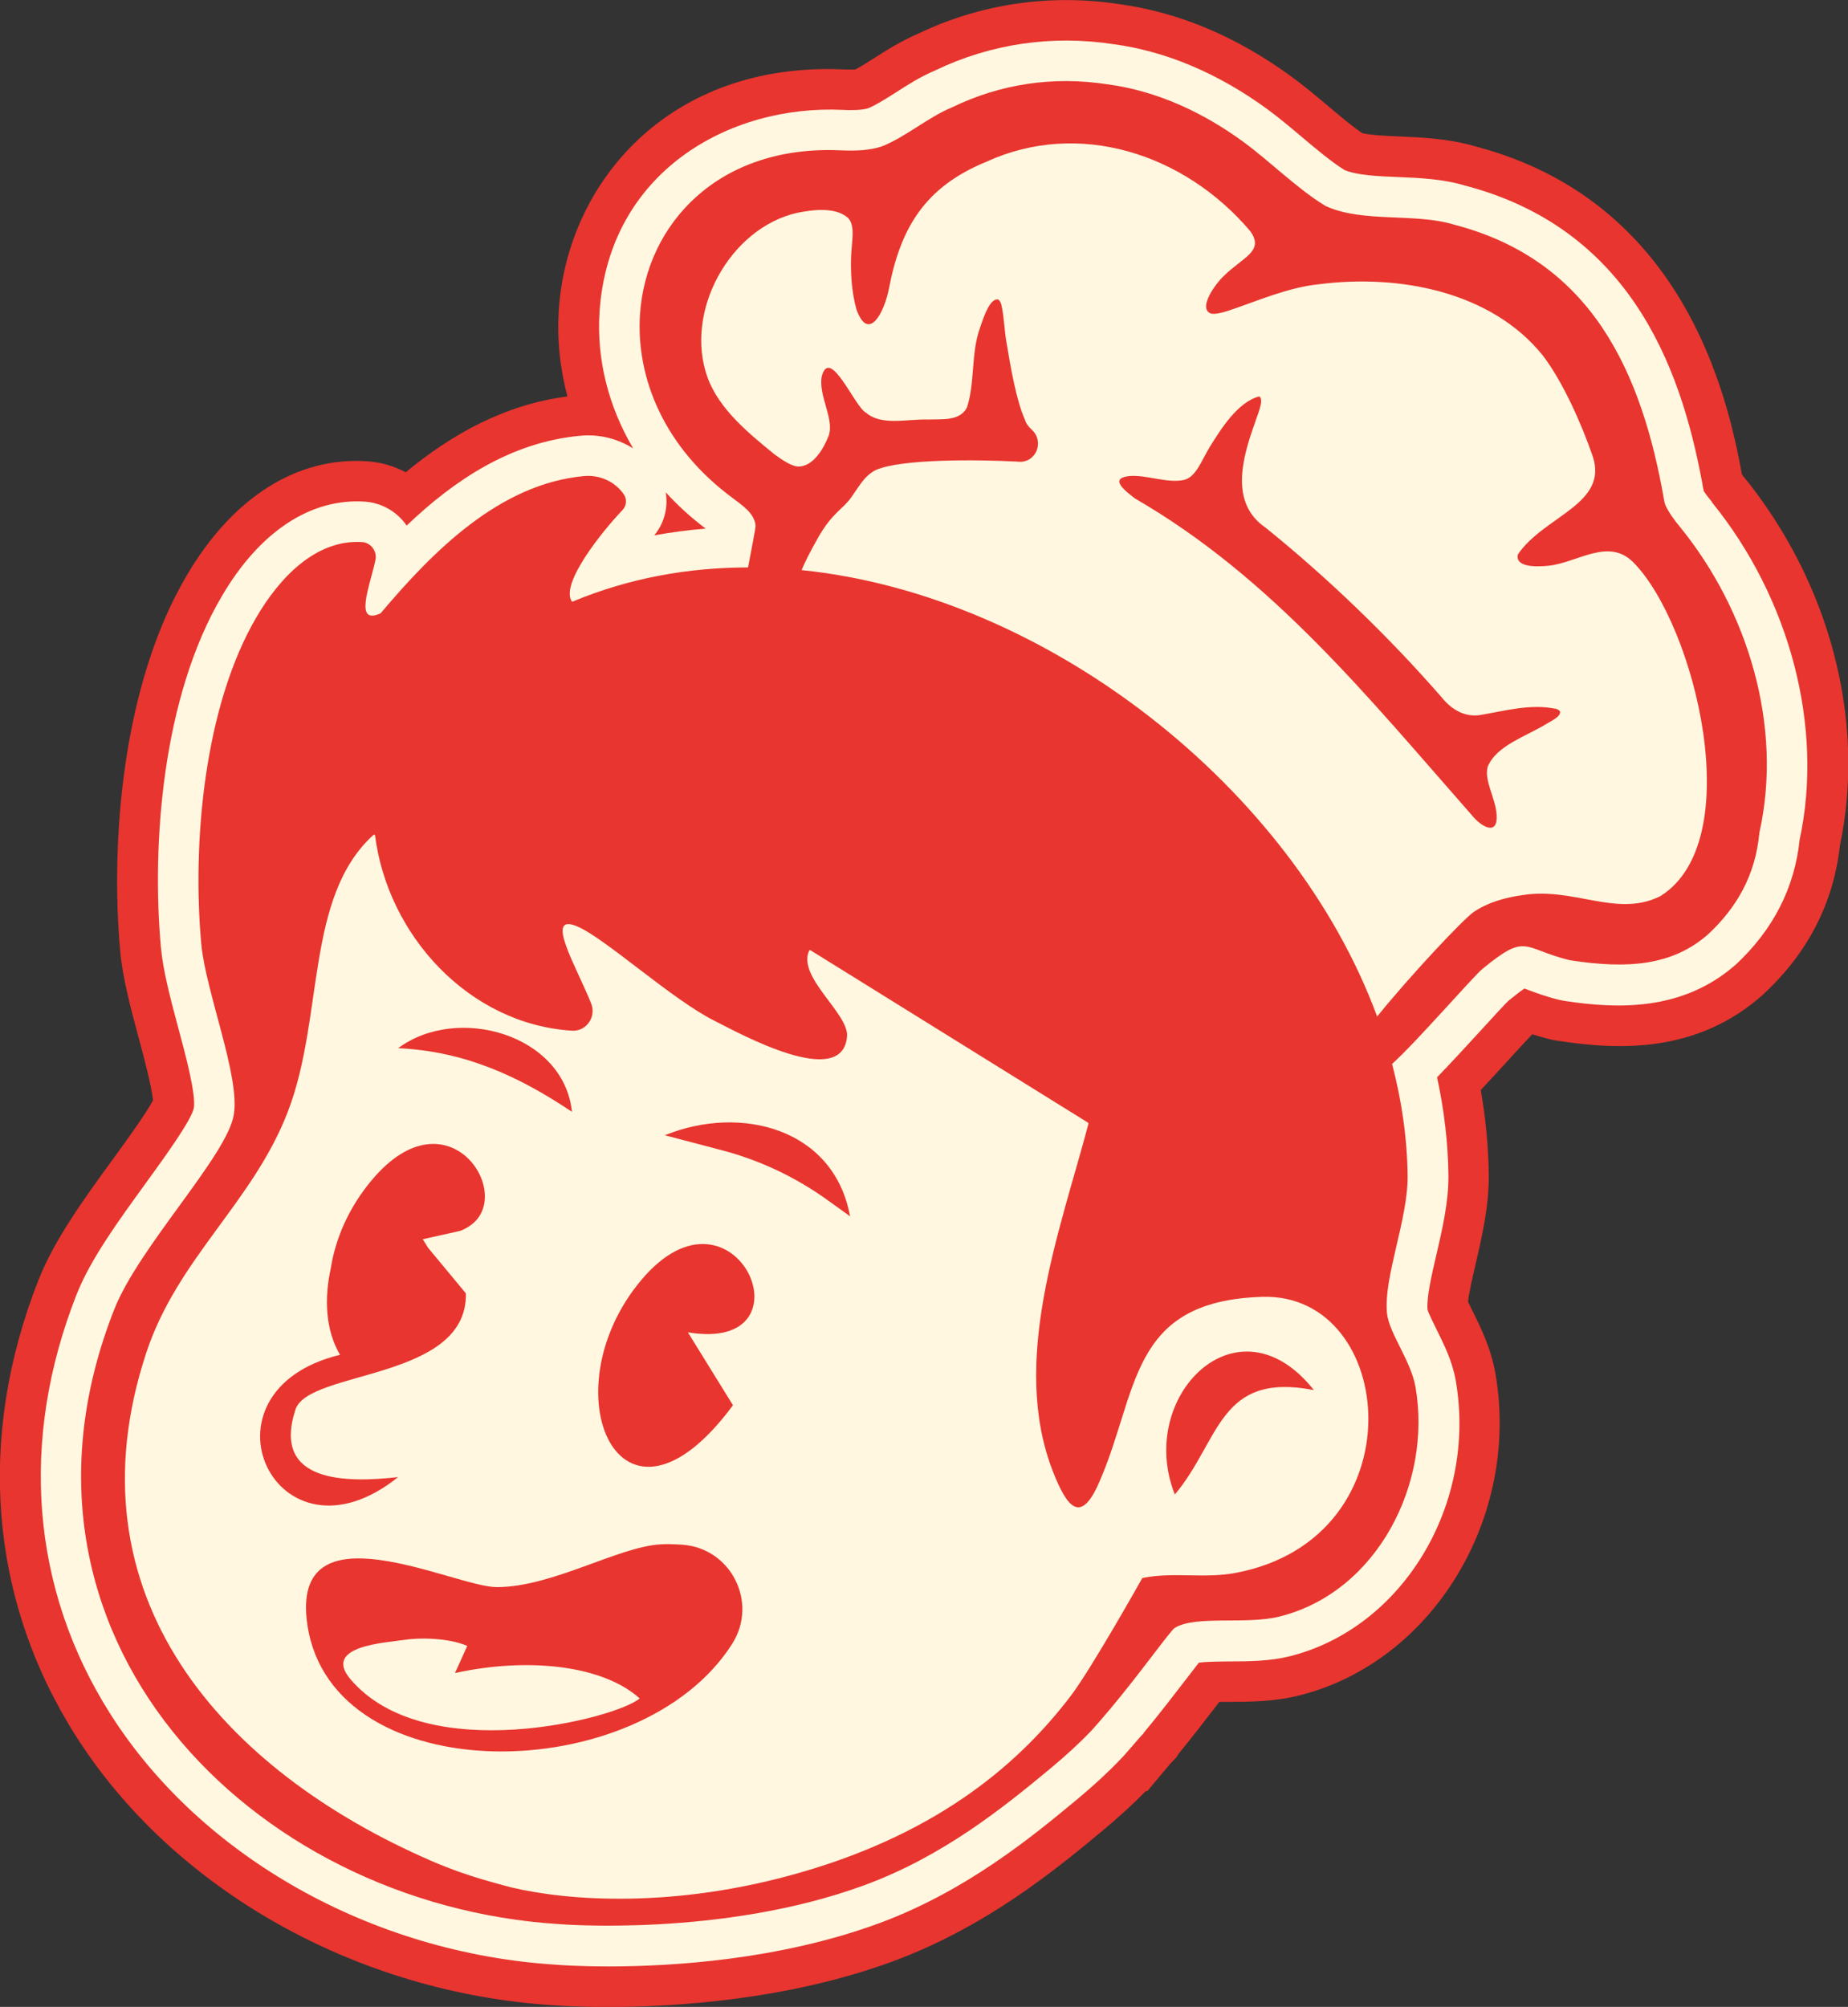 <?xml version="1.0" encoding="UTF-8"?>
<svg id="Layer_2" data-name="Layer 2" xmlns="http://www.w3.org/2000/svg" viewBox="0 0 159.42 173.12">
  <rect x="0" y="0" width="159.42" height="173.12" fill="#333333" stroke="none"/>
  <defs>
    <style>
      .cls-1 {
        fill: #e8352f;
      }

      .cls-2 {
        fill: #fff7e0;
      }
    </style>
  </defs>
  <g id="Layer_1-2" data-name="Layer 1">
    <g id="Option_1" data-name="Option 1">
      <path class="cls-1" d="M150.4,41.1l-.04-.05s-.06-.07-.09-.11c-1.25-6.91-5.07-23.59-22.95-28.3-2.34-.69-4.61-.78-6.62-.87-1.01-.04-2.47-.11-3.18-.28-.87-.59-1.93-1.48-2.96-2.35-1.01-.85-2.05-1.73-3.14-2.52-4.72-3.46-9.74-5.57-14.91-6.27-5.96-.9-11.93-.02-17.29,2.55-1.49.64-2.72,1.42-3.82,2.12-.59.38-1.15.73-1.61.97-.16.01-.45.02-.95,0-15.23-.7-23.91,9.87-24.63,20.7-.17,2.54.09,5.07.74,7.51-5.42.69-10.04,3.3-13.95,6.54-1.02-.54-2.16-.87-3.35-.95-6.08-.39-11.6,3.14-15.56,9.88-5.53,9.39-6.58,22.88-5.72,32.38.21,2.34.92,4.97,1.6,7.51.43,1.59,1.11,4.14,1.23,5.35-.6,1.15-2.29,3.48-3.45,5.07-2.48,3.41-5.05,6.94-6.42,10.41-5.38,13.65-4.24,27.63,3.22,39.37,8.41,13.24,24.18,22.14,41.16,23.22.43.03,2.15.15,4.73.15,5.66,0,15.42-.58,24.51-3.91,8.13-2.99,14.14-7.96,18.13-11.27,1.44-1.2,2.67-2.33,3.76-3.44h.13l1.98-2.36.58-.61.1-.2c1.31-1.6,2.53-3.19,3.45-4.39.03-.04.07-.09.1-.14.3,0,.61,0,.87,0,1.83-.01,3.91-.02,6.01-.55,11.51-2.87,19.11-15.34,16.94-27.8-.38-2.17-1.3-4.02-1.97-5.37-.12-.25-.28-.56-.39-.8.09-.8.42-2.25.66-3.26.54-2.34,1.16-4.99,1.13-7.67-.03-2.41-.26-4.87-.69-7.33.86-.92,1.75-1.89,2.59-2.81.6-.66,1.36-1.49,1.85-2,.45.14.95.29,1.52.43l.34.07c.12.02.25.05.47.08,5.19.79,11.87,1.05,17.52-3.95l.14-.13c3.8-3.54,6-7.84,6.55-12.76,2.26-10.75-.82-22.62-8.29-31.83Z"/>
      <path class="cls-2" d="M147.69,43.31l-.02-.03c-.24-.29-.52-.65-.7-.93-1.68-9.52-5.69-22.44-20.58-26.34-1.94-.58-3.92-.66-5.83-.74-1.76-.07-3.42-.14-4.57-.6-1.13-.7-2.43-1.8-3.68-2.85-.96-.81-1.96-1.65-2.95-2.38-4.27-3.12-8.77-5.02-13.31-5.63-5.3-.81-10.62-.03-15.38,2.27-1.26.53-2.39,1.25-3.38,1.89-.84.53-1.63,1.04-2.37,1.36-.64.22-1.84.17-2.22.15-9.83-.47-20.18,5.38-20.98,17.43-.27,4.1.78,8.17,2.9,11.77-1.34-.84-2.94-1.25-4.57-1.09-5.94.55-10.83,3.79-14.97,7.75-.05-.07-.1-.14-.15-.21-.84-1.09-2.1-1.77-3.48-1.86-4.68-.3-9.07,2.61-12.32,8.17-5.11,8.68-6.06,21.33-5.25,30.28.19,2.04.82,4.41,1.49,6.92.62,2.29,1.55,5.76,1.35,6.95-.22,1.07-2.57,4.3-4.12,6.44-2.35,3.24-4.79,6.58-5.99,9.63-4.96,12.58-3.93,25.44,2.92,36.21,7.83,12.33,22.58,20.61,38.41,21.61.2.02,1.91.15,4.59.15,5.38,0,14.64-.55,23.24-3.7,7.57-2.78,13.3-7.52,17.1-10.67,1.49-1.24,2.73-2.39,3.74-3.45.07-.07.14-.14.16-.17l.1-.1c.15-.17.31-.34.46-.52l1.04-1.2.27-.28.04-.08c1.38-1.66,2.68-3.36,3.65-4.62.38-.49.79-1.03,1.09-1.41.65-.1,1.82-.1,2.64-.11,1.64,0,3.49-.02,5.18-.44,9.77-2.43,16.2-13.11,14.34-23.8-.29-1.66-1.02-3.12-1.66-4.41-.28-.57-.71-1.43-.77-1.7-.1-1.01.35-2.98.76-4.72.52-2.25,1.06-4.58,1.04-6.84-.03-2.78-.36-5.63-.98-8.48,1.18-1.21,2.54-2.7,3.79-4.06.95-1.04,2.13-2.33,2.4-2.57.69-.56,1.11-.87,1.35-1.03.09.04.19.07.28.11.64.24,1.53.58,2.75.88l.49.09c4.43.67,10.11.93,14.74-3.17,3.21-3,5.05-6.62,5.48-10.76,2.08-9.63-.8-20.75-7.55-29.07ZM57.43,42.47c1.03,1.13,2.18,2.18,3.45,3.13-1.5.12-2.98.32-4.44.58.87-1.05,1.21-2.41.99-3.71Z"/>
      <path id="Hat" class="cls-2" d="M133.61,48.8c-1.27.13-2.9.09-2.67-.97,2.25-3.34,7.94-4.35,6.42-8.58-.92-2.64-2.49-6.25-4.27-8.59-4.45-5.52-12.39-7.03-19.31-6.14-2.68.27-5.34,1.46-7.86,2.3-.61.19-1.12.3-1.45.23-1.19-.44.43-2.63,1.1-3.24,1.63-1.63,3.58-2.14,2.25-3.91-5.65-6.64-14.76-9.62-22.77-5.93-5.22,2.15-7.35,5.63-8.36,10.9-.4,2.1-1.78,4.71-2.81,1.81-.37-1.33-.49-2.8-.47-4.18,0-1.54.45-3-.27-3.72-1.12-.95-3-.69-4.38-.42-5.82,1.33-9.77,8.54-7.72,14.21,1,2.74,3.58,4.84,5.78,6.63.77.56,1.44.99,2.01,1.05,1.32.02,2.23-1.56,2.66-2.67.51-1.46-.94-3.49-.59-5.16.73-2.54,2.85,2.72,3.81,3.18,1.33,1.16,3.56.53,5.35.59,1.16-.05,2.73.17,3.35-1.03.71-2.12.34-4.68,1.12-6.84.39-1.21.91-2.58,1.56-2.49.17.09.22.24.29.44.26,1.13.25,2.27.48,3.47.33,1.98.81,4.78,1.55,6.45.1.33.31.62.6.88,1.12,1.04.36,2.89-1.17,2.76-.02,0-.05,0-.08-.01-3.39-.18-10.04-.25-12.22.73-.99.52-1.38,1.34-2.09,2.33-.71,1.03-1.61,1.31-2.82,3.4-.79,1.38-1.22,2.28-1.48,2.9,21.15,2.15,42.38,18.77,49.65,38.51,2.87-3.55,7.42-8.39,8.32-9.01,1.23-.84,2.69-1.25,4.25-1.47,4.4-.68,7.96,1.87,11.64.2.09-.04.18-.08.26-.13,7.56-4.79,2.94-23.31-2.31-28.71-2.16-2.26-4.82-.05-7.35.23ZM133.56,62.38c-1.92,1.19-4.47,1.94-5.22,3.8-.3,1.24.69,2.66.78,4.15.11,1.87-1.38.96-2.15,0-8.88-10.09-17.2-20.46-29.05-27.31-.92-.7-2.18-1.69-.6-1.92,1.49-.2,3.35.66,4.87.31,1-.28,1.44-1.6,2.16-2.8.97-1.58,2.43-3.92,4.28-4.39l.04.02c.41.31-.25,1.72-.41,2.28-1.1,3.06-2.17,6.91.93,9.02,5.38,4.35,10.59,9.36,15.21,14.66.85,1.06,2.05,1.75,3.42,1.48,2.09-.35,4.27-.96,6.36-.52.23.07.38.15.42.27.06.42-.67.75-1.03.97Z"/>
      <path id="Mouth" class="cls-2" d="M39.24,144.32l1.06-2.34c-1.63-.71-4.19-.72-5.43-.52-1.58.25-7.09.49-4.65,3.39,6.49,7.68,23.03,3.37,24.95,1.66-3.12-2.82-9.51-3.59-15.93-2.19Z"/>
      <g id="Head">
        <path class="cls-1" d="M55.33,110.41c-8.11,9.63-1.84,24,7.9,10.81l-3.89-6.29c11.09,1.87,4.08-14.13-4.01-4.52Z"/>
        <path class="cls-1" d="M39.69,106.18c.3-.11.49-.21.72-.36,4.22-2.58-1.69-11.93-8.32-4.04-2.03,2.41-3.16,5.11-3.55,7.61-.58,2.63-.47,5.32.79,7.48-12.96,3.15-5.53,19.01,5.01,10.55-4.4.49-10.94.55-8.85-5.83,1.12-3.43,14.85-2.49,14.7-10.02l-3.26-3.93-.46-.74,2.38-.53"/>
        <path class="cls-1" d="M101.35,128.92c3.93-4.68,3.77-10.6,11.99-9.01-6.59-8.31-15.35.6-11.99,9.01Z"/>
        <path class="cls-1" d="M34.35,90.42c5.68.26,10.36,2.38,14.99,5.49-.7-6.71-9.91-9.28-14.99-5.49Z"/>
        <path class="cls-1" d="M57.35,97.93l4.91,1.29c3.29.86,6.39,2.33,9.15,4.32l1.92,1.38c-1.38-7.57-9.41-9.66-15.98-6.99Z"/>
        <path class="cls-1" d="M58.84,133.25c-.76-.05-1.41-.06-1.85-.03-3.68.21-9.36,3.7-14.15,3.69-3.66-.01-17.9-7.34-16.32,3.27,2.15,14.42,28.74,14.11,36.65,1.61,2.26-3.57-.12-8.26-4.33-8.54ZM30.23,144.85c-2.45-2.89,3.07-3.14,4.65-3.39,1.24-.2,3.79-.19,5.43.52l-1.06,2.34c6.42-1.4,12.81-.63,15.93,2.19-1.92,1.7-18.46,6.01-24.95-1.66Z"/>
        <path class="cls-1" d="M143.7,43.65c-.06-.13-.1-.28-.13-.42-1.93-11.14-6.26-20.77-18.13-23.85-3.39-1.03-7.79-.15-11-1.57-.08-.04-.16-.08-.23-.13-2.3-1.41-4.72-3.81-6.92-5.42-3.47-2.54-7.43-4.41-11.77-4.99-4.7-.72-9.26-.02-13.41,2-2.03.84-3.84,2.44-5.91,3.31-1.11.42-2.45.44-3.67.39-10.52-.49-16.8,6.32-17.32,14.16-.36,5.52,2.14,11.54,8.02,15.85.83.64,1.84,1.29,1.95,2.35.02.2-.37,2.12-.65,3.62-5.18,0-10.29.93-15.12,2.94-.03.02-.07.01-.09-.02-.99-1.52,2.58-5.98,4.38-7.87.36-.37.4-.94.11-1.36-.77-1.11-2.09-1.7-3.44-1.57-7.27.67-13.02,6.48-17.54,11.84-2.37,1.08-.87-2.5-.44-4.62.15-.75-.4-1.48-1.16-1.53-4.02-.25-7.15,3.14-9.09,6.45-4.52,7.68-5.57,19.46-4.78,28.19.38,4.18,3.36,11.42,2.81,14.76-.58,3.53-8.17,11.37-10.31,16.78-11.07,28.06,11.68,51.36,38.36,53.04,0,0,14.03,1.16,26.33-3.35,6.81-2.5,11.99-6.7,16.06-10.07,1.32-1.1,2.5-2.18,3.51-3.24.05-.05.09-.1.14-.15.47-.52.94-1.07,1.4-1.62.02-.02.03-.03.04-.05h.01c2.76-3.3,5.26-6.85,5.64-7.08,1.83-1.1,6.13-.25,9.02-.97,8.47-2.11,13.18-11.53,11.74-19.8-.4-2.28-2.28-4.64-2.46-6.36-.32-3.09,1.82-8.09,1.78-11.87-.04-3.24-.51-6.47-1.34-9.64,2.2-1.99,6.99-7.55,7.83-8.23,3.82-3.13,3.41-1.73,7.45-.73.05.01.11.02.17.03,4.81.73,8.71.49,11.83-2.27,2.43-2.27,4.06-5.06,4.4-8.7.01-.04.01-.08.02-.12,2.03-9.16-1.03-19.11-6.82-26.25-.48-.58-.94-1.19-1.27-1.86ZM106.61,135.68c-2.7.52-5.38-.1-8.04.44-.01,0-.03.02-.04.03,0,0-4.36,7.77-6.15,10.13-4.22,5.54-11.05,11.72-23.33,15.25-10.85,3.13-20.06,2.45-24.95,1.28-.27-.06-1.02-.27-1.8-.49-1.72-.48-3.42-1.07-5.06-1.78-18-7.8-31.55-22.86-24.62-43.85,2.69-8.15,9.21-12.98,12.21-20.79,3.15-8.18,1.47-18.54,7.41-23.9.05.02.06.02.11.04,1.09,8.66,8.12,16.32,17,16.87,1.24.07,2.1-1.19,1.65-2.34-1.24-3.12-4.14-7.93-1.17-6.64,2.43,1.05,8.15,6.31,11.85,8.15,2.11,1.06,10.97,5.97,11.39,1.35.19-2-4.34-5.14-3.26-7.44.04-.01.06-.02.09-.03l23.97,14.89s.02.05.03.08c-2.46,9.3-6.78,20.49-3.07,30,1.22,3.12,2.39,4.58,3.97.99,3.46-7.85,2.52-15.69,14.08-16.05,11.65-.37,13.54,20.81-2.27,23.81ZM143.27,77.28c-.08.05-.17.09-.26.13-3.68,1.67-7.24-.88-11.64-.2-1.56.22-3.02.63-4.25,1.47-.9.62-5.45,5.46-8.32,9.01-7.27-19.74-28.5-36.36-49.65-38.51.26-.62.69-1.52,1.48-2.9,1.21-2.09,2.11-2.37,2.82-3.4.71-.99,1.1-1.81,2.09-2.33,2.18-.98,8.83-.91,12.22-.73.03.01.06.01.08.01,1.53.13,2.29-1.72,1.17-2.76-.29-.26-.5-.55-.6-.88-.74-1.67-1.22-4.47-1.55-6.45-.23-1.2-.22-2.34-.48-3.47-.07-.2-.12-.35-.29-.44-.65-.09-1.17,1.28-1.56,2.49-.78,2.16-.41,4.72-1.12,6.84-.62,1.2-2.19.98-3.35,1.03-1.79-.06-4.02.57-5.35-.59-.96-.46-3.08-5.72-3.81-3.18-.35,1.67,1.1,3.7.59,5.16-.43,1.11-1.34,2.69-2.66,2.67-.57-.06-1.24-.49-2.01-1.05-2.2-1.79-4.78-3.89-5.78-6.63-2.05-5.67,1.9-12.88,7.72-14.21,1.38-.27,3.26-.53,4.38.42.72.72.28,2.18.27,3.72-.02,1.38.1,2.85.47,4.18,1.03,2.9,2.41.29,2.81-1.81,1.01-5.27,3.14-8.75,8.36-10.9,8.01-3.69,17.12-.71,22.77,5.93,1.33,1.77-.62,2.28-2.25,3.91-.67.61-2.29,2.8-1.1,3.24.33.07.84-.04,1.45-.23,2.52-.84,5.18-2.03,7.86-2.3,6.92-.89,14.86.62,19.31,6.14,1.78,2.34,3.35,5.95,4.27,8.59,1.52,4.23-4.17,5.24-6.42,8.58-.23,1.06,1.4,1.1,2.67.97,2.53-.28,5.19-2.49,7.35-.23,5.25,5.4,9.87,23.92,2.31,28.71Z"/>
        <path class="cls-1" d="M134.17,61.14c-2.09-.44-4.27.16-6.36.52-1.37.27-2.57-.42-3.42-1.48-4.62-5.3-9.83-10.31-15.21-14.66-3.1-2.11-2.03-5.96-.93-9.02.16-.56.82-1.97.41-2.28l-.04-.02c-1.84.47-3.3,2.81-4.28,4.39-.72,1.2-1.16,2.52-2.16,2.8-1.51.35-3.38-.5-4.87-.31-1.58.22-.31,1.22.6,1.92,11.85,6.85,20.17,17.22,29.05,27.31.77.97,2.26,1.88,2.15,0-.09-1.48-1.08-2.91-.78-4.15.76-1.87,3.3-2.61,5.22-3.8.35-.22,1.09-.55,1.03-.97-.04-.11-.19-.2-.42-.27Z"/>
      </g>
    </g>
  </g>
</svg>